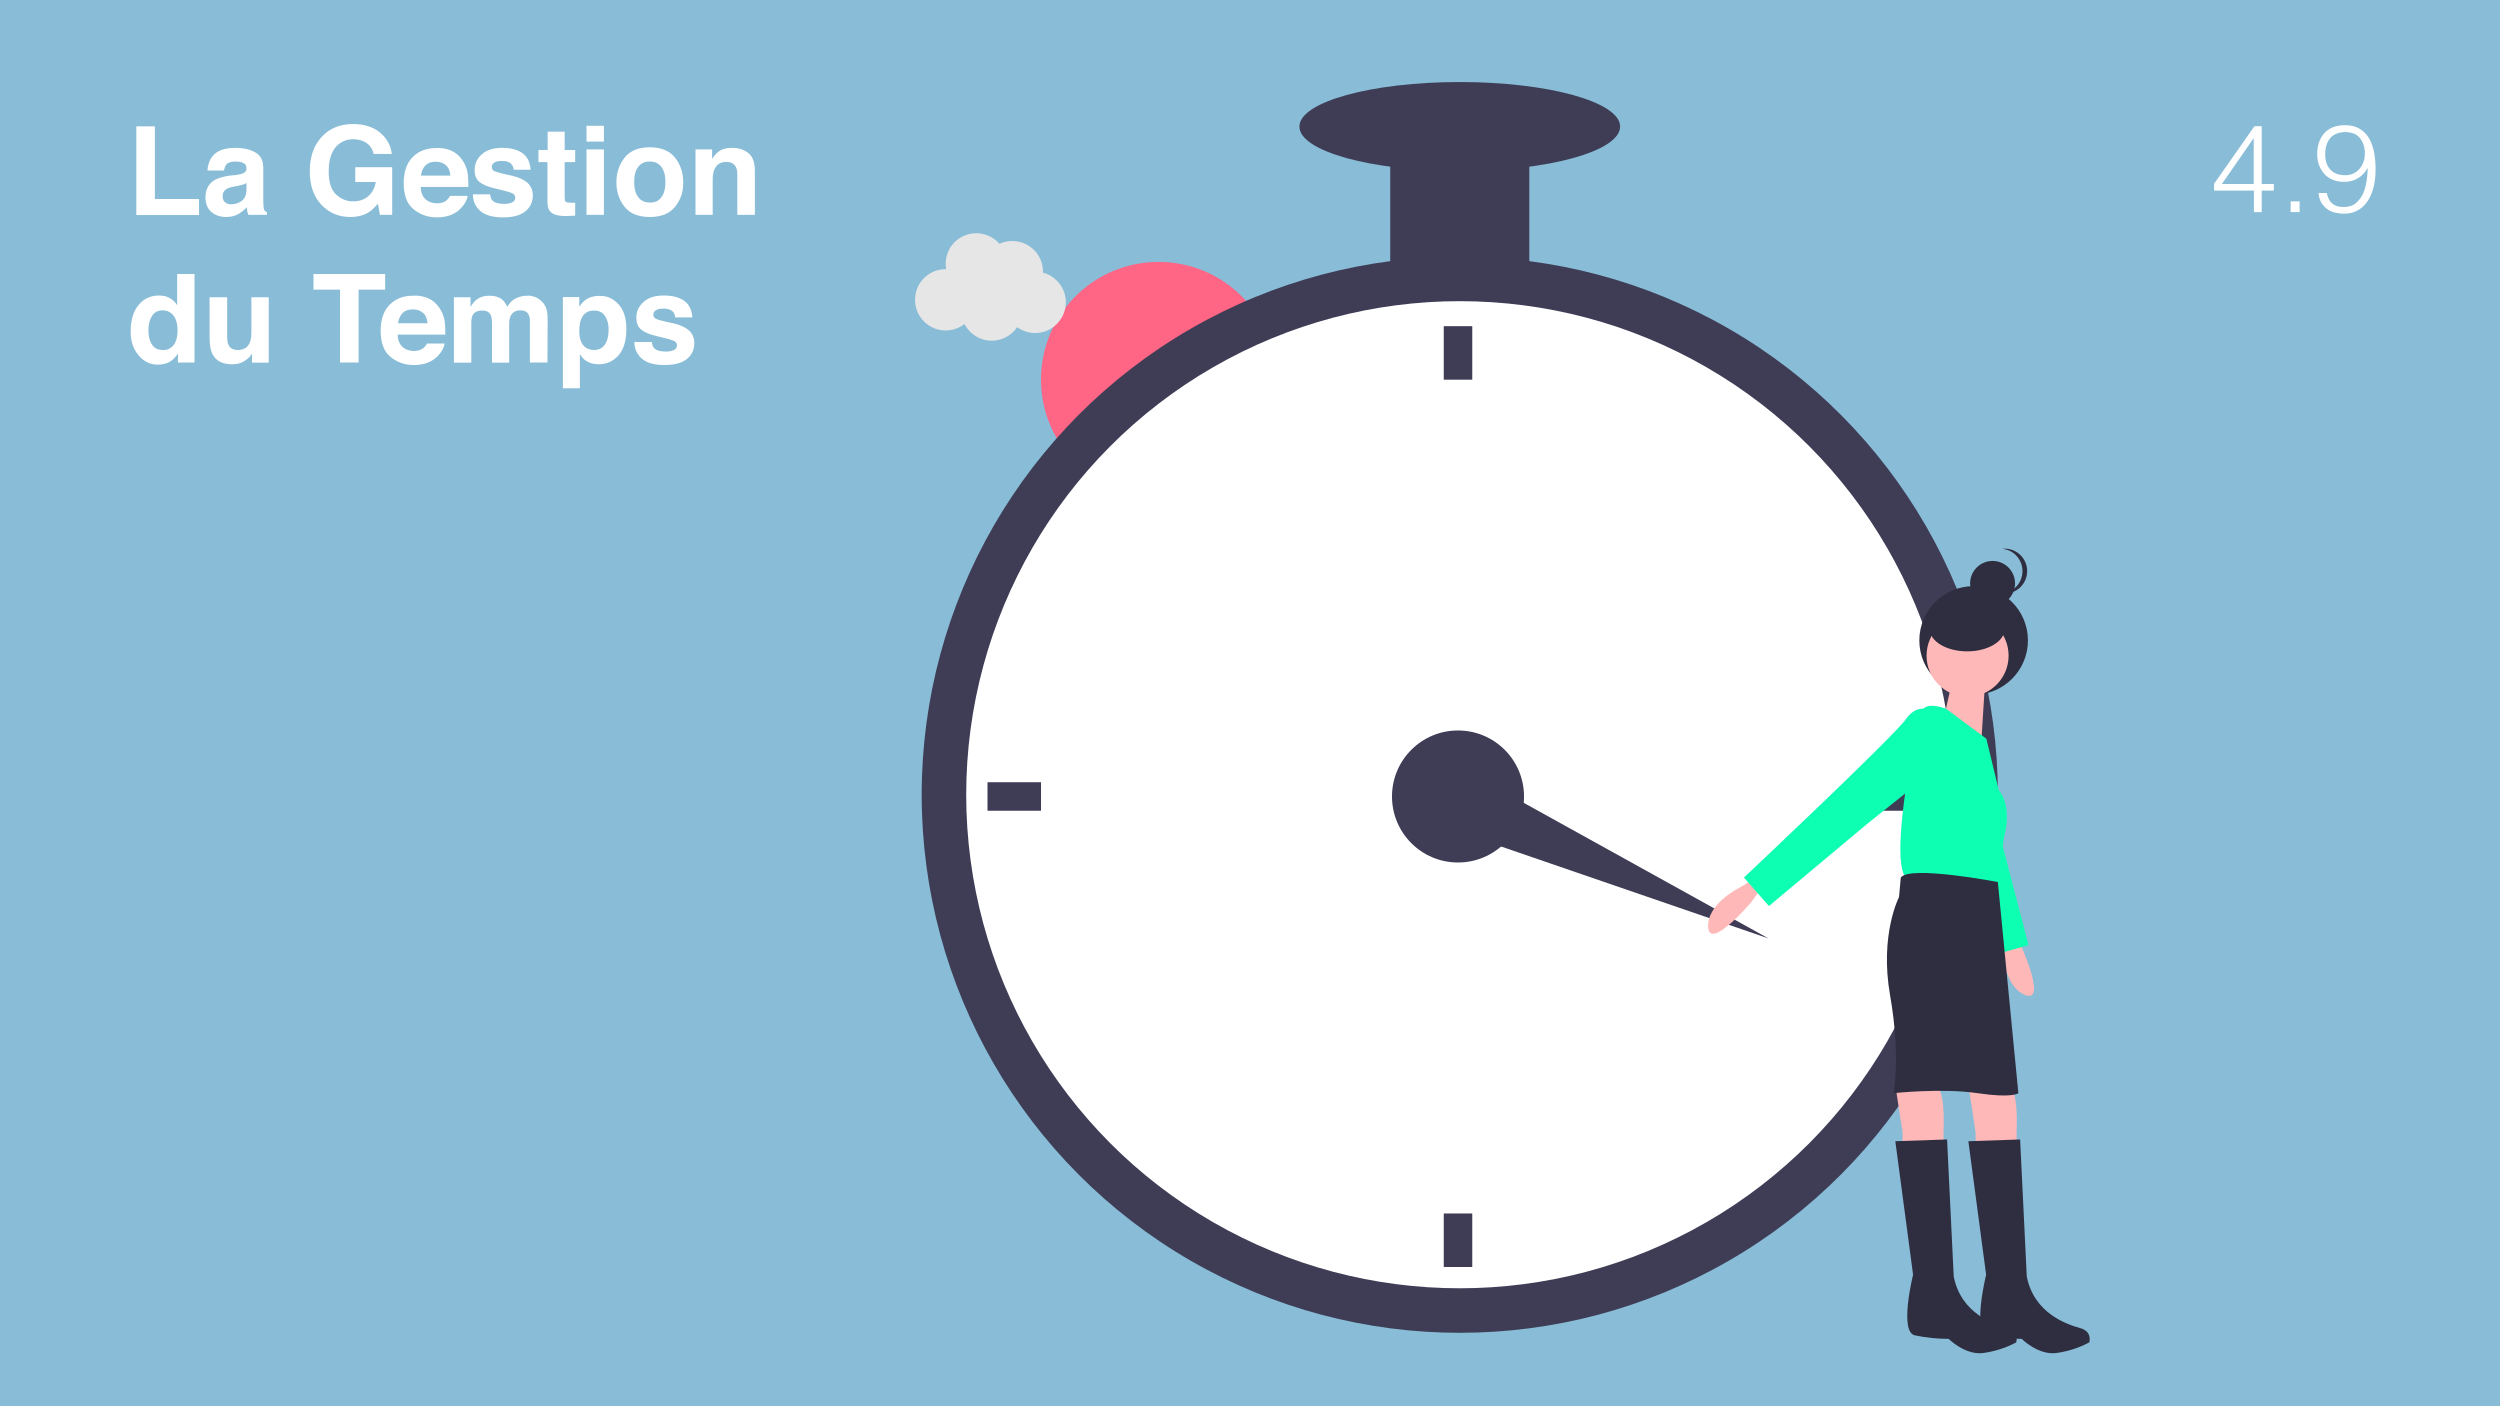<?xml version="1.0" encoding="UTF-8"?>
<!-- Generator: Adobe Illustrator 27.3.1, SVG Export Plug-In . SVG Version: 6.00 Build 0)  -->
<svg xmlns="http://www.w3.org/2000/svg" xmlns:xlink="http://www.w3.org/1999/xlink" version="1.1" id="Calque_1" x="0px" y="0px" viewBox="0 0 1280 720" style="enable-background:new 0 0 1280 720;" xml:space="preserve">
<style type="text/css">
	.st0{fill:#88BCD7;}
	.st1{fill:#FFFFFF;}
	.st2{fill:#FF6584;}
	.st3{fill:#3F3D56;}
	.st4{fill:#FFB8B8;}
	.st5{fill:#2F2E41;}
	.st6{fill:#0DFFB2;}
	.st7{fill:#E6E6E6;}
</style>
<rect class="st0" width="1280" height="720"></rect>
<g>
	<path class="st1" d="M69.8,64.7h9.5v37.2h22.6v8.2H69.8V64.7z"></path>
	<path class="st1" d="M120.8,89.6c1.6-0.2,2.8-0.5,3.5-0.8c1.3-0.5,1.9-1.4,1.9-2.5c0-1.4-0.5-2.3-1.5-2.8c-1-0.5-2.4-0.8-4.3-0.8   c-2.1,0-3.6,0.5-4.5,1.5c-0.6,0.8-1,1.8-1.2,3.1h-8.5c0.2-2.9,1-5.3,2.5-7.2c2.3-3,6.3-4.4,12-4.4c3.7,0,7,0.7,9.8,2.2   c2.9,1.5,4.3,4.2,4.3,8.2v15.4c0,1.1,0,2.4,0.1,3.9c0.1,1.1,0.2,1.9,0.5,2.3c0.3,0.4,0.7,0.7,1.3,1v1.3h-9.5   c-0.3-0.7-0.5-1.3-0.6-1.9c-0.1-0.6-0.2-1.3-0.2-2c-1.2,1.3-2.6,2.4-4.2,3.4c-1.9,1.1-4,1.6-6.4,1.6c-3.1,0-5.6-0.9-7.6-2.6   c-2-1.7-3-4.2-3-7.4c0-4.1,1.6-7.1,4.8-9c1.8-1,4.3-1.7,7.7-2.2L120.8,89.6z M126.2,93.7c-0.6,0.3-1.1,0.6-1.7,0.8   c-0.6,0.2-1.4,0.4-2.4,0.6l-2,0.4c-1.9,0.3-3.2,0.7-4,1.2c-1.4,0.8-2.1,2-2.1,3.7c0,1.5,0.4,2.6,1.3,3.2c0.8,0.7,1.9,1,3.1,1   c1.9,0,3.7-0.6,5.3-1.7c1.6-1.1,2.5-3.1,2.5-6.1V93.7z"></path>
	<path class="st1" d="M191.3,78.8c-0.7-3.1-2.5-5.3-5.3-6.5c-1.6-0.7-3.3-1-5.2-1c-3.7,0-6.6,1.4-9,4.1c-2.3,2.8-3.5,6.9-3.5,12.4   c0,5.6,1.3,9.5,3.8,11.8c2.5,2.3,5.4,3.5,8.7,3.5c3.2,0,5.8-0.9,7.8-2.7s3.3-4.2,3.8-7.2h-10.5v-7.6h18.9V110h-6.3l-1-5.7   c-1.8,2.1-3.5,3.7-4.9,4.5c-2.5,1.5-5.6,2.3-9.2,2.3c-6,0-10.9-2.1-14.8-6.2c-4-4.2-6-9.9-6-17.2c0-7.3,2-13.2,6.1-17.6   c4-4.4,9.4-6.6,16-6.6c5.8,0,10.4,1.5,13.9,4.4c3.5,2.9,5.5,6.6,6,10.9H191.3z"></path>
	<path class="st1" d="M231,77.1c2.3,1,4.3,2.7,5.8,5c1.4,2,2.3,4.3,2.7,6.9c0.2,1.5,0.3,3.8,0.3,6.7h-24.4c0.1,3.4,1.3,5.7,3.5,7.1   c1.3,0.8,3,1.3,4.8,1.3c2,0,3.6-0.5,4.9-1.5c0.7-0.6,1.3-1.3,1.8-2.3h9c-0.2,2-1.3,4-3.2,6.1c-3,3.3-7.2,4.9-12.6,4.9   c-4.5,0-8.4-1.4-11.8-4.1s-5.1-7.2-5.1-13.4c0-5.8,1.5-10.3,4.6-13.4c3.1-3.1,7.1-4.6,12-4.6C226,75.6,228.6,76.1,231,77.1z    M217.8,84.7c-1.2,1.3-2,3-2.3,5.2h15.1c-0.2-2.3-0.9-4.1-2.3-5.3c-1.4-1.2-3.1-1.8-5.2-1.8C220.8,82.8,219.1,83.4,217.8,84.7z"></path>
	<path class="st1" d="M250.9,99.3c0.2,1.6,0.6,2.7,1.2,3.3c1.1,1.2,3.1,1.8,6.1,1.8c1.7,0,3.1-0.3,4.1-0.8s1.5-1.3,1.5-2.3   c0-1-0.4-1.7-1.2-2.2c-0.8-0.5-3.9-1.4-9.2-2.6c-3.8-0.9-6.5-2.1-8.1-3.5c-1.6-1.4-2.3-3.4-2.3-6c0-3.1,1.2-5.8,3.7-8   c2.4-2.2,5.9-3.3,10.3-3.3c4.2,0,7.6,0.8,10.2,2.5s4.2,4.6,4.5,8.7H263c-0.1-1.1-0.4-2-1-2.7c-1-1.2-2.6-1.8-4.9-1.8   c-1.9,0-3.3,0.3-4.1,0.9c-0.8,0.6-1.2,1.3-1.2,2.1c0,1,0.4,1.7,1.3,2.2c0.9,0.5,3.9,1.3,9.2,2.4c3.5,0.8,6.1,2.1,7.9,3.7   c1.7,1.7,2.6,3.8,2.6,6.3c0,3.3-1.2,6-3.7,8.1c-2.5,2.1-6.3,3.2-11.5,3.2c-5.3,0-9.2-1.1-11.7-3.3c-2.5-2.2-3.8-5.1-3.8-8.5H250.9z   "></path>
	<path class="st1" d="M275.7,83v-6.2h4.7v-9.4h8.7v9.4h5.4V83h-5.4v17.7c0,1.4,0.2,2.2,0.5,2.6c0.3,0.3,1.4,0.5,3.2,0.5   c0.3,0,0.5,0,0.8,0s0.6,0,0.9,0v6.6l-4.2,0.2c-4.1,0.1-7-0.6-8.5-2.2c-1-1-1.5-2.6-1.5-4.6V83H275.7z"></path>
	<path class="st1" d="M309.2,72.5h-8.9v-8.1h8.9V72.5z M300.3,76.5h8.9V110h-8.9V76.5z"></path>
	<path class="st1" d="M345.6,105.9c-2.8,3.5-7.1,5.2-12.9,5.2s-10.1-1.7-12.9-5.2c-2.8-3.5-4.2-7.7-4.2-12.6c0-4.8,1.4-9,4.2-12.6   c2.8-3.5,7.1-5.3,12.9-5.3s10.1,1.8,12.9,5.3c2.8,3.5,4.2,7.7,4.2,12.6C349.9,98.2,348.5,102.4,345.6,105.9z M338.6,101   c1.4-1.8,2.1-4.4,2.1-7.8s-0.7-5.9-2.1-7.8c-1.4-1.8-3.3-2.7-5.9-2.7c-2.6,0-4.5,0.9-5.9,2.7c-1.4,1.8-2.1,4.4-2.1,7.8   s0.7,5.9,2.1,7.8c1.4,1.8,3.4,2.7,5.9,2.7C335.3,103.8,337.2,102.9,338.6,101z"></path>
	<path class="st1" d="M383.2,78.4c2.2,1.8,3.3,4.8,3.3,9V110h-9V89.6c0-1.8-0.2-3.1-0.7-4.1c-0.9-1.7-2.5-2.6-4.9-2.6   c-3,0-5,1.3-6.1,3.8c-0.6,1.3-0.9,3-0.9,5.1V110h-8.8V76.5h8.5v4.9c1.1-1.7,2.2-3,3.2-3.7c1.8-1.4,4.1-2,6.8-2   C378.2,75.7,381,76.6,383.2,78.4z"></path>
	<path class="st1" d="M86.9,152.6c1.6,0.9,2.9,2.1,3.8,3.7v-16h8.9v45.3h-8.5V181c-1.3,2-2.7,3.4-4.3,4.3s-3.6,1.4-6,1.4   c-3.9,0-7.2-1.6-9.9-4.8c-2.7-3.2-4-7.2-4-12.2c0-5.7,1.3-10.2,4-13.5s6.2-4.9,10.6-4.9C83.5,151.3,85.3,151.7,86.9,152.6z    M89,176.5c1.3-1.8,1.9-4.2,1.9-7.2c0-4.1-1-7-3.1-8.8c-1.3-1.1-2.7-1.6-4.4-1.6c-2.6,0-4.4,1-5.6,2.9c-1.2,1.9-1.8,4.3-1.8,7.2   c0,3.1,0.6,5.6,1.8,7.4c1.2,1.9,3.1,2.8,5.6,2.8C85.8,179.3,87.7,178.3,89,176.5z"></path>
	<path class="st1" d="M116.3,152.1v20.2c0,1.9,0.2,3.3,0.7,4.3c0.8,1.7,2.4,2.6,4.7,2.6c3,0,5-1.2,6.1-3.6c0.6-1.3,0.9-3,0.9-5.2   v-18.2h8.9v33.5H129v-4.7c-0.1,0.1-0.3,0.4-0.6,0.9c-0.3,0.5-0.7,1-1.2,1.4c-1.4,1.2-2.7,2.1-4,2.5c-1.3,0.5-2.8,0.7-4.5,0.7   c-4.9,0-8.3-1.8-10-5.4c-1-2-1.4-4.9-1.4-8.7v-20.2H116.3z"></path>
	<path class="st1" d="M197.2,140.3v8h-13.6v37.3h-9.5v-37.3h-13.6v-8H197.2z"></path>
	<path class="st1" d="M219.2,152.7c2.3,1,4.3,2.7,5.8,5c1.4,2,2.3,4.3,2.7,6.9c0.2,1.5,0.3,3.8,0.3,6.7h-24.4   c0.1,3.4,1.3,5.7,3.5,7.1c1.3,0.8,3,1.3,4.8,1.3c2,0,3.6-0.5,4.9-1.5c0.7-0.6,1.3-1.3,1.8-2.3h9c-0.2,2-1.3,4-3.2,6.1   c-3,3.3-7.2,4.9-12.6,4.9c-4.5,0-8.4-1.4-11.8-4.1s-5.1-7.2-5.1-13.4c0-5.8,1.5-10.3,4.6-13.4c3.1-3.1,7.1-4.6,12-4.6   C214.3,151.2,216.9,151.7,219.2,152.7z M206.1,160.3c-1.2,1.3-2,3-2.3,5.2h15.1c-0.2-2.3-0.9-4.1-2.3-5.3c-1.4-1.2-3.1-1.8-5.2-1.8   C209.1,158.4,207.4,159,206.1,160.3z"></path>
	<path class="st1" d="M274.3,152.2c1.4,0.6,2.7,1.6,3.9,3c0.9,1.2,1.6,2.6,1.9,4.3c0.2,1.1,0.3,2.8,0.3,5l-0.1,21.1h-9v-21.3   c0-1.3-0.2-2.3-0.6-3.1c-0.8-1.6-2.2-2.3-4.3-2.3c-2.4,0-4.1,1-5,3c-0.5,1.1-0.7,2.3-0.7,3.8v20h-8.8v-20c0-2-0.2-3.4-0.6-4.3   c-0.7-1.6-2.2-2.4-4.3-2.4c-2.5,0-4.2,0.8-5,2.4c-0.5,0.9-0.7,2.3-0.7,4.1v20.2h-8.9v-33.5h8.5v4.9c1.1-1.7,2.1-3,3.1-3.7   c1.7-1.3,3.9-2,6.6-2c2.6,0,4.6,0.6,6.2,1.7c1.3,1,2.2,2.4,2.9,4c1.1-2,2.6-3.4,4.3-4.3c1.8-0.9,3.8-1.4,6-1.4   C271.4,151.3,272.8,151.6,274.3,152.2z"></path>
	<path class="st1" d="M316.6,155.7c2.7,2.9,4.1,7.1,4.1,12.7c0,5.9-1.3,10.4-4,13.5s-6.1,4.6-10.3,4.6c-2.7,0-4.9-0.7-6.7-2   c-1-0.7-1.9-1.8-2.8-3.2v17.5h-8.7v-46.7h8.4v5c0.9-1.5,2-2.6,3-3.4c2-1.5,4.3-2.2,7-2.2C310.6,151.3,313.9,152.8,316.6,155.7z    M309.9,162c-1.2-2-3.1-3-5.8-3c-3.2,0-5.4,1.5-6.6,4.5c-0.6,1.6-0.9,3.6-0.9,6.1c0,3.9,1,6.6,3.1,8.2c1.2,0.9,2.7,1.4,4.4,1.4   c2.5,0,4.3-0.9,5.6-2.8c1.3-1.9,1.9-4.4,1.9-7.5C311.7,166.2,311.1,164,309.9,162z"></path>
	<path class="st1" d="M333.7,174.9c0.2,1.6,0.6,2.7,1.2,3.3c1.1,1.2,3.1,1.8,6.1,1.8c1.7,0,3.1-0.3,4.1-0.8c1-0.5,1.5-1.3,1.5-2.3   c0-1-0.4-1.7-1.2-2.2c-0.8-0.5-3.9-1.4-9.2-2.6c-3.8-0.9-6.5-2.1-8.1-3.5c-1.6-1.4-2.3-3.4-2.3-6c0-3.1,1.2-5.8,3.7-8   c2.4-2.2,5.9-3.3,10.3-3.3c4.2,0,7.6,0.8,10.2,2.5s4.2,4.6,4.5,8.7h-8.8c-0.1-1.1-0.4-2-1-2.7c-1-1.2-2.6-1.8-4.9-1.8   c-1.9,0-3.3,0.3-4.1,0.9s-1.2,1.3-1.2,2.1c0,1,0.4,1.7,1.3,2.2c0.9,0.5,3.9,1.3,9.2,2.4c3.5,0.8,6.1,2.1,7.9,3.7   c1.7,1.7,2.6,3.8,2.6,6.3c0,3.3-1.2,6-3.7,8.1c-2.5,2.1-6.3,3.2-11.5,3.2c-5.3,0-9.2-1.1-11.7-3.3c-2.5-2.2-3.8-5.1-3.8-8.5H333.7z   "></path>
</g>
<g>
	<path class="st1" d="M1153.9,97.6h-20.3v-3.5l20.7-29.5h3.7v29.6h6.2v3.4h-6.2v11h-4V97.6z M1137.6,94.2h16.3V70.7L1137.6,94.2z"></path>
	<path class="st1" d="M1172.8,108.6v-5.5h4.6v5.5H1172.8z"></path>
	<path class="st1" d="M1191.3,98.8c0.5,2.4,1.4,4.2,2.8,5.4c1.4,1.2,3.3,1.8,5.8,1.8c2.6,0,4.8-0.7,6.3-2s2.8-2.9,3.7-4.9   c0.9-2,1.4-4.1,1.8-6.4c0.3-2.3,0.5-4.4,0.6-6.5l-0.1-0.1c-1.3,2.3-3,4-5,5.2c-2,1.2-4.3,1.8-7,1.8c-2.1,0-4-0.3-5.7-1   c-1.7-0.7-3.1-1.6-4.3-2.9c-1.2-1.3-2.1-2.8-2.8-4.5c-0.7-1.8-1-3.7-1-5.9c0-2.1,0.3-4,0.9-5.8s1.5-3.3,2.6-4.7   c1.2-1.3,2.7-2.4,4.4-3.1c1.8-0.7,3.9-1.1,6.3-1.1c3,0,5.5,0.6,7.5,1.8c2,1.2,3.6,2.8,4.8,4.8c1.2,2,2,4.4,2.6,7.1   c0.5,2.7,0.8,5.6,0.8,8.8c0,3.8-0.4,7.1-1.2,9.9s-1.9,5.2-3.4,7.2c-1.4,1.9-3.2,3.4-5.1,4.3c-2,1-4.1,1.4-6.5,1.4   c-1.7,0-3.3-0.2-4.9-0.6s-2.8-1.1-4-2c-1.1-0.9-2.1-2-2.8-3.3c-0.7-1.3-1.2-2.9-1.3-4.7H1191.3z M1200.8,67.6   c-3.4,0.1-6,1.1-7.7,3.1c-1.7,2-2.6,4.8-2.6,8.3c0,3.4,0.9,6,2.7,7.9c1.8,1.9,4.3,2.8,7.6,2.8c1.6,0,3-0.3,4.2-0.9   c1.2-0.6,2.3-1.4,3.1-2.4c0.9-1,1.5-2.2,2-3.5s0.7-2.7,0.7-4.3c0-3.3-0.9-5.9-2.6-8S1203.9,67.7,1200.8,67.6z"></path>
</g>
<circle class="st2" cx="593.2" cy="194.3" r="60.2"></circle>
<circle class="st3" cx="747.4" cy="406.9" r="275.5"></circle>
<circle class="st1" cx="747.4" cy="406.9" r="252.7"></circle>
<circle class="st3" cx="746.5" cy="407.8" r="33.8"></circle>
<rect x="739.2" y="167" class="st3" width="14.6" height="27.4"></rect>
<rect x="739.2" y="621.3" class="st3" width="14.6" height="27.4"></rect>
<rect x="505.6" y="400.5" class="st3" width="27.4" height="14.6"></rect>
<rect x="960" y="400.5" class="st3" width="27.4" height="14.6"></rect>
<polygon class="st3" points="736.8,422.5 749.2,393.9 905.5,480.5 "></polygon>
<rect x="711.8" y="64.8" class="st3" width="71.2" height="82.1"></rect>
<ellipse class="st3" cx="747.4" cy="64.8" rx="82.1" ry="22.8"></ellipse>
<path class="st4" d="M901.1,455.7l-4.6,6.4c0,0-21,24.6-21.9,12.8c-0.9-11.9,15.5-20.1,15.5-20.1l9.1-5.5L901.1,455.7z"></path>
<path class="st4" d="M1031,477.3l3.8,6.9c0,0,13.3,29.5,2.2,25.3c-11.1-4.3-11.5-22.6-11.5-22.6l-1-10.6L1031,477.3z"></path>
<circle class="st5" cx="1010.5" cy="327.9" r="27.8"></circle>
<path class="st4" d="M1007.9,556.1l3.6,23.7v7.3h21V578c0,0,0.9-16.4-2.7-21C1026.1,552.4,1007.9,556.1,1007.9,556.1z"></path>
<path class="st4" d="M970.5,556.1l3.6,23.7v7.3h21V578c0,0,0.9-16.4-2.7-21C988.7,552.4,970.5,556.1,970.5,556.1z"></path>
<path class="st6" d="M984.6,365.5c0,0-8.1,4.3-2.6,13.9c5.5,9.7,37.9,109.8,37.9,109.8l18.7-5.3l-16.5-63.3l-9.4-39.8L984.6,365.5z"></path>
<circle class="st4" cx="1007.4" cy="335.7" r="21"></circle>
<path class="st4" d="M1017,338.9l-2.7,42.9l-19.2-13.7c0,0,6.4-25.5,4.6-27.4L1017,338.9z"></path>
<path class="st6" d="M1017,378.2l-20.6-15.3c0,0-9.5-3.9-12.2,0.7s-16.4,72.1-9.1,84.8c0,0,39.2,8.2,47.4,3.6l3.6-23.7  c0,0,4.6-14.6-2.7-23.7L1017,378.2z"></path>
<path class="st6" d="M989.6,364.5c0,0-7.3-5.5-13.7,3.6s-83,81.2-83,81.2l12.8,14.6l50.2-42l31.9-25.5L989.6,364.5z"></path>
<path class="st5" d="M1022.9,451.6c0,0-45.2-8.7-49.7-2.3l-0.9,10c0,0-10,19.2-4.6,50.2c5.5,31,1.8,50.2,1.8,50.2s24.6-2.7,42.9,0  c18.2,2.7,21,0,21,0L1022.9,451.6z"></path>
<path class="st5" d="M1034.3,583.4l-26.5,0.9l9.1,68.4c0,0-7.3,29.2,0.9,31c5.7,1.2,11.5,1.8,17.3,1.8c0,0,8.2,8.2,17.3,7.3  c6.1-0.8,11.9-2.6,17.3-5.5c0,0,1.8-5.5-4.6-7.3c-6.4-1.8-23.7-7.3-27.4-26.5L1034.3,583.4z"></path>
<path class="st5" d="M996.9,583.4l-26.5,0.9l9.1,68.4c0,0-7.3,29.2,0.9,31c5.7,1.2,11.5,1.8,17.3,1.8c0,0,8.2,8.2,17.3,7.3  c6.1-0.8,11.9-2.6,17.3-5.5c0,0,1.8-5.5-4.6-7.3c-6.4-1.8-23.7-7.3-27.4-26.5L996.9,583.4z"></path>
<circle class="st5" cx="1020.2" cy="298.7" r="11.5"></circle>
<path class="st5" d="M1035.5,292.4c0-5.9-4.4-10.8-10.3-11.4c0.4,0,0.8-0.1,1.2-0.1c6.3,0,11.5,5.1,11.5,11.5  c0,6.3-5.1,11.5-11.5,11.5c-0.4,0-0.8,0-1.2-0.1C1031.1,303.3,1035.5,298.3,1035.5,292.4z"></path>
<ellipse class="st5" cx="1007.2" cy="322" rx="19.2" ry="11.5"></ellipse>
<path class="st7" d="M534,139.6c0-0.2,0-0.3,0-0.5c0-8.7-7-15.7-15.7-15.7c-2.3,0-4.5,0.5-6.6,1.4c-5.7-6.5-15.6-7.2-22.1-1.6  c-4.2,3.6-6.1,9.1-5.2,14.6c-0.1,0-0.2,0-0.2,0c-8.7,0-15.7,7-15.7,15.7c0,8.7,7,15.7,15.7,15.7c3.5,0,6.9-1.2,9.6-3.3  c4,7.7,13.4,10.8,21.1,6.8c2.4-1.2,4.4-3,5.9-5.2c7,5.1,16.8,3.6,21.9-3.5c5.1-7,3.6-16.8-3.5-21.9  C537.7,140.9,535.9,140.1,534,139.6z"></path>
</svg>
